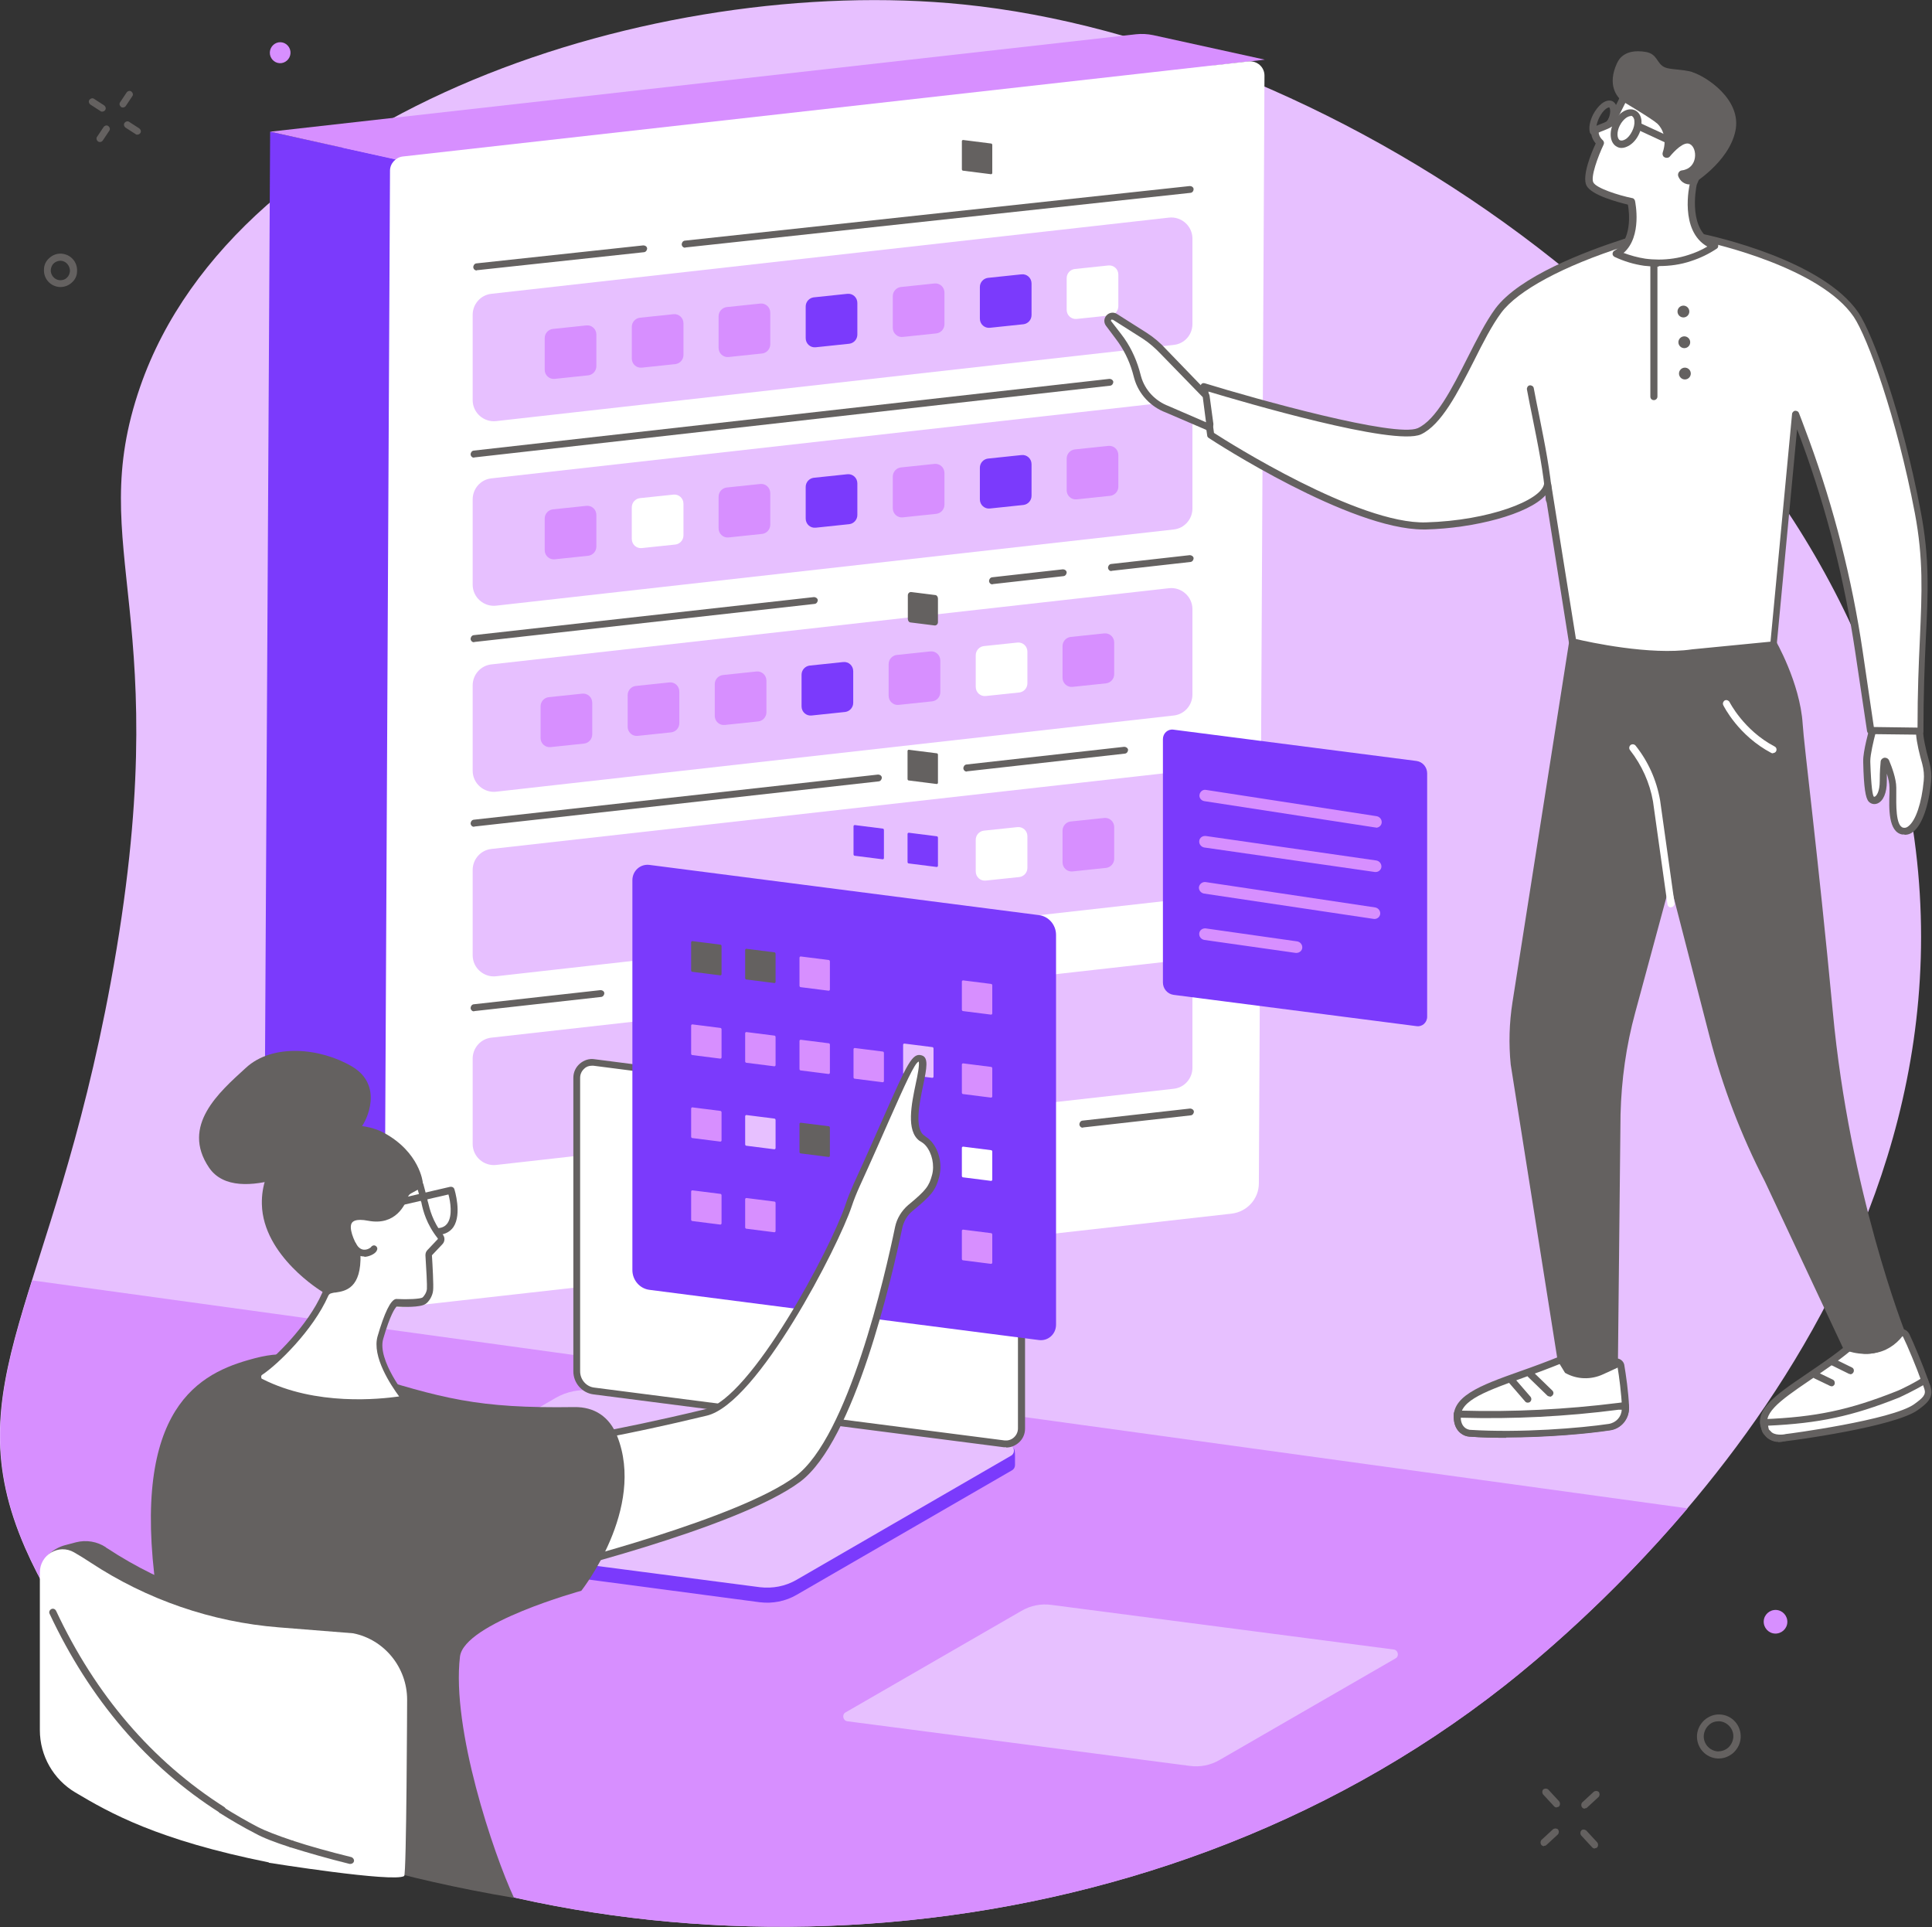 <?xml version="1.0" encoding="UTF-8"?>
<svg id="Layer_1" data-name="Layer 1" xmlns="http://www.w3.org/2000/svg" version="1.1" viewBox="0 0 654.4 652.6">
  <rect x="0" y="0" width="654.4" height="652.6" fill="#333333" stroke="none"/>
  <defs>
    <style>
      .cls-1 {
        fill: #d78fff;
      }

      .cls-1, .cls-2, .cls-3, .cls-4, .cls-5 {
        stroke-width: 0px;
      }

      .cls-2 {
        fill: #7b3afc;
      }

      .cls-3 {
        fill: #e7c0ff;
      }

      .cls-4 {
        fill: #fff;
      }

      .cls-5 {
        fill: #646160;
      }
    </style>
  </defs>
  <g id="b">
    <g id="c">
      <g>
        <path class="cls-3" d="M8.5,524.2c19.9,45.5,61.8,78.6,90.8,92.6,114.4,55.3,287.1,51,410.3-46,28.8-22.7,170.8-141.7,135.5-305.6C613.8,120.5,451.4,14.1,326.2,1.5,222.4-9,80.1,37.1,47.5,130.9c-19.5,56.2,13.1,76.5-10,201.8-20,108.5-53.3,135.8-29,191.5h0Z"/>
        <path class="cls-1" d="M10.9,433.6c-11,35.1-16.5,58-2.3,90.6,19.9,45.5,61.8,78.6,90.8,92.6,114.4,55.3,287.1,51,410.3-46,10.4-8.2,35.6-29,61.9-60L10.9,433.6h0Z"/>
        <path class="cls-3" d="M402.9,598l-115.9-15.1c-1.5-.2-1.9-2.3-.6-3l59.6-34.4c3.1-1.8,6.6-2.5,10.2-2l115.9,15.1c1.5.2,1.9,2.3.6,3l-59.6,34.4c-3.1,1.8-6.6,2.5-10.2,2h0Z"/>
        <polygon class="cls-2" points="130.3 443.3 89.6 389.4 91.5 44.6 135.8 54.3 130.3 443.3 130.3 443.3"/>
        <path class="cls-1" d="M135.3,54.3l-43.8-9.7L384.8,11.6c1.9-.2,3.9-.1,5.8.3l37.8,8.3L135.3,54.3h0Z"/>
        <path class="cls-4" d="M428.3,25.6l-1.9,375.1c0,5.3-4,9.7-9.3,10.3l-281.5,31.7c-2.9.3-5.4-1.9-5.4-4.8l1.9-380.1c0-2.4,1.9-4.5,4.3-4.8L422.9,20.8c2.9-.3,5.4,1.9,5.4,4.8h0Z"/>
        <path class="cls-3" d="M403.9,80.8v28.9c0,3.7-2.7,6.7-6.3,7.1l-229.5,25.8c-4.2.5-8-2.8-8-7.1v-28.9c0-3.6,2.7-6.7,6.3-7.1l229.5-25.8c4.2-.5,8,2.8,8,7.1h0Z"/>
        <path class="cls-1" d="M202,113.3v10.7c0,1.6-1.2,2.9-2.7,3.1l-11.4,1.2c-1.8.2-3.4-1.2-3.4-3.1v-10.7c0-1.6,1.2-2.9,2.7-3.1l11.4-1.2c1.8-.2,3.4,1.2,3.4,3.1h0Z"/>
        <path class="cls-1" d="M231.5,109.5v10.7c0,1.6-1.2,2.9-2.7,3.1l-11.4,1.2c-1.8.2-3.4-1.2-3.4-3.1v-10.7c0-1.6,1.2-2.9,2.7-3.1l11.4-1.2c1.8-.2,3.4,1.2,3.4,3.1h0Z"/>
        <path class="cls-1" d="M260.9,105.9v10.7c0,1.6-1.2,2.9-2.7,3.1l-11.4,1.2c-1.8.2-3.4-1.2-3.4-3.1v-10.7c0-1.6,1.2-2.9,2.7-3.1l11.4-1.2c1.8-.2,3.4,1.2,3.4,3.1h0Z"/>
        <path class="cls-2" d="M290.4,102.6v10.7c0,1.6-1.2,2.9-2.7,3.1l-11.4,1.2c-1.8.2-3.4-1.2-3.4-3.1v-10.7c0-1.6,1.2-2.9,2.7-3.1l11.4-1.2c1.8-.2,3.4,1.2,3.4,3.1h0Z"/>
        <path class="cls-1" d="M319.9,99.1v10.7c0,1.6-1.2,2.9-2.7,3.1l-11.4,1.2c-1.8.2-3.4-1.2-3.4-3.1v-10.7c0-1.6,1.2-2.9,2.7-3.1l11.4-1.2c1.8-.2,3.4,1.2,3.4,3.1h0Z"/>
        <path class="cls-2" d="M349.4,96v10.7c0,1.6-1.2,2.9-2.7,3.1l-11.4,1.2c-1.8.2-3.4-1.2-3.4-3.1v-10.7c0-1.6,1.2-2.9,2.7-3.1l11.4-1.2c1.8-.2,3.4,1.2,3.4,3.1h0Z"/>
        <path class="cls-4" d="M378.8,93v10.7c0,1.6-1.2,2.9-2.7,3.1l-11.4,1.2c-1.8.2-3.4-1.2-3.4-3.1v-10.7c0-1.6,1.2-2.9,2.7-3.1l11.4-1.2c1.8-.2,3.4,1.2,3.4,3.1h0Z"/>
        <path class="cls-3" d="M403.9,143.3v28.9c0,3.6-2.7,6.7-6.3,7.1l-229.5,25.8c-4.2.5-8-2.8-8-7.1v-28.9c0-3.6,2.7-6.7,6.3-7.1l229.5-25.8c4.2-.5,8,2.8,8,7.1h0Z"/>
        <path class="cls-1" d="M202,174.4v10.7c0,1.6-1.2,2.9-2.7,3.1l-11.4,1.2c-1.8.2-3.4-1.2-3.4-3.1v-10.7c0-1.6,1.2-2.9,2.7-3.1l11.4-1.2c1.8-.2,3.4,1.2,3.4,3.1h0Z"/>
        <path class="cls-4" d="M231.5,170.6v10.7c0,1.6-1.2,2.9-2.7,3.1l-11.4,1.2c-1.8.2-3.4-1.2-3.4-3.1v-10.7c0-1.6,1.2-2.9,2.7-3.1l11.4-1.2c1.8-.2,3.4,1.2,3.4,3.1h0Z"/>
        <path class="cls-1" d="M260.9,167v10.7c0,1.6-1.2,2.9-2.7,3.1l-11.4,1.2c-1.8.2-3.4-1.2-3.4-3.1v-10.7c0-1.6,1.2-2.9,2.7-3.1l11.4-1.2c1.8-.2,3.4,1.2,3.4,3.1h0Z"/>
        <path class="cls-2" d="M290.4,163.7v10.7c0,1.6-1.2,2.9-2.7,3.1l-11.4,1.2c-1.8.2-3.4-1.2-3.4-3.1v-10.7c0-1.6,1.2-2.9,2.7-3.1l11.4-1.2c1.8-.2,3.4,1.2,3.4,3.1h0Z"/>
        <path class="cls-1" d="M319.9,160.2v10.7c0,1.6-1.2,2.9-2.7,3.1l-11.4,1.2c-1.8.2-3.4-1.2-3.4-3.1v-10.7c0-1.6,1.2-2.9,2.7-3.1l11.4-1.2c1.8-.2,3.4,1.2,3.4,3.1h0Z"/>
        <path class="cls-2" d="M349.4,157.2v10.7c0,1.6-1.2,2.9-2.7,3.1l-11.4,1.2c-1.8.2-3.4-1.2-3.4-3.1v-10.7c0-1.6,1.2-2.9,2.7-3.1l11.4-1.2c1.8-.2,3.4,1.2,3.4,3.1h0Z"/>
        <path class="cls-1" d="M378.8,154.1v10.7c0,1.6-1.2,2.9-2.7,3.1l-11.4,1.2c-1.8.2-3.4-1.2-3.4-3.1v-10.7c0-1.6,1.2-2.9,2.7-3.1l11.4-1.2c1.8-.2,3.4,1.2,3.4,3.1h0Z"/>
        <path class="cls-3" d="M403.9,206.3v28.9c0,3.6-2.7,6.7-6.3,7.1l-229.5,25.8c-4.2.5-8-2.8-8-7.1v-28.9c0-3.6,2.7-6.7,6.3-7.1l229.5-25.8c4.2-.5,8,2.8,8,7.1h0Z"/>
        <path class="cls-1" d="M200.6,238v10.7c0,1.6-1.2,2.9-2.7,3.1l-11.4,1.2c-1.8.2-3.4-1.2-3.4-3.1v-10.7c0-1.6,1.2-2.9,2.7-3.1l11.4-1.2c1.8-.2,3.4,1.2,3.4,3.1h0Z"/>
        <path class="cls-1" d="M230.1,234.2v10.7c0,1.6-1.2,2.9-2.7,3.1l-11.4,1.2c-1.8.2-3.4-1.2-3.4-3.1v-10.7c0-1.6,1.2-2.9,2.7-3.1l11.4-1.2c1.8-.2,3.4,1.2,3.4,3.1h0Z"/>
        <path class="cls-1" d="M259.6,230.5v10.7c0,1.6-1.2,2.9-2.7,3.1l-11.4,1.2c-1.8.2-3.4-1.2-3.4-3.1v-10.7c0-1.6,1.2-2.9,2.7-3.1l11.4-1.2c1.8-.2,3.4,1.2,3.4,3.1h0Z"/>
        <path class="cls-2" d="M289,227.3v10.7c0,1.6-1.2,2.9-2.7,3.1l-11.4,1.2c-1.8.2-3.4-1.2-3.4-3.1v-10.7c0-1.6,1.2-2.9,2.7-3.1l11.4-1.2c1.8-.2,3.4,1.2,3.4,3.1h0Z"/>
        <path class="cls-1" d="M318.5,223.7v10.7c0,1.6-1.2,2.9-2.7,3.1l-11.4,1.2c-1.8.2-3.4-1.2-3.4-3.1v-10.7c0-1.6,1.2-2.9,2.7-3.1l11.4-1.2c1.8-.2,3.4,1.2,3.4,3.1h0Z"/>
        <path class="cls-4" d="M348,220.7v10.7c0,1.6-1.2,2.9-2.7,3.1l-11.4,1.2c-1.8.2-3.4-1.2-3.4-3.1v-10.7c0-1.6,1.2-2.9,2.7-3.1l11.4-1.2c1.8-.2,3.4,1.2,3.4,3.1h0Z"/>
        <path class="cls-1" d="M377.4,217.6v10.7c0,1.6-1.2,2.9-2.7,3.1l-11.4,1.2c-1.8.2-3.4-1.2-3.4-3.1v-10.7c0-1.6,1.2-2.9,2.7-3.1l11.4-1.2c1.8-.2,3.4,1.2,3.4,3.1h0Z"/>
        <path class="cls-3" d="M403.9,332.7v28.9c0,3.6-2.7,6.7-6.3,7.1l-229.5,25.8c-4.2.5-8-2.8-8-7.1v-28.9c0-3.6,2.7-6.7,6.3-7.1l229.5-25.8c4.2-.5,8,2.8,8,7.1h0Z"/>
        <path class="cls-3" d="M403.9,268.8v28.9c0,3.6-2.7,6.7-6.3,7.1l-229.5,25.8c-4.2.5-8-2.8-8-7.1v-28.9c0-3.6,2.7-6.7,6.3-7.1l229.5-25.8c4.2-.5,8,2.8,8,7.1h0Z"/>
        <path class="cls-4" d="M348,283.2v10.7c0,1.6-1.2,2.9-2.7,3.1l-11.4,1.2c-1.8.2-3.4-1.2-3.4-3.1v-10.7c0-1.6,1.2-2.9,2.7-3.1l11.4-1.2c1.8-.2,3.4,1.2,3.4,3.1h0Z"/>
        <path class="cls-1" d="M377.4,280.1v10.7c0,1.6-1.2,2.9-2.7,3.1l-11.4,1.2c-1.8.2-3.4-1.2-3.4-3.1v-10.7c0-1.6,1.2-2.9,2.7-3.1l11.4-1.2c1.8-.2,3.4,1.2,3.4,3.1h0Z"/>
        <path class="cls-5" d="M232.1,83.9c-.6,0-1.1-.4-1.2-1.1,0-.6.4-1.2,1-1.3l171.1-18.5c.7,0,1.2.4,1.3,1,0,.7-.4,1.2-1,1.3l-171.1,18.5s0,0-.1,0h0Z"/>
        <path class="cls-5" d="M161.5,91.6c-.6,0-1.1-.4-1.2-1.1,0-.6.4-1.2,1-1.3l56.6-6.1c.7,0,1.2.4,1.3,1,0,.6-.4,1.2-1,1.3l-56.6,6.1s0,0-.1,0h0Z"/>
        <path class="cls-5" d="M160.6,155c-.6,0-1.1-.4-1.2-1.1,0-.6.4-1.2,1-1.3l215.4-24.3c.6,0,1.2.4,1.3,1,0,.6-.4,1.2-1,1.3l-215.4,24.3s0,0-.1,0h0Z"/>
        <path class="cls-5" d="M376.5,193.4c-.6,0-1.1-.4-1.2-1.1,0-.6.4-1.2,1-1.3l26.7-3c.6,0,1.2.4,1.3,1,0,.6-.4,1.2-1,1.3l-26.7,3s0,0-.1,0h0Z"/>
        <path class="cls-5" d="M336.2,197.9c-.6,0-1.1-.4-1.2-1.1,0-.6.4-1.2,1-1.3l24-2.7c.7,0,1.2.4,1.3,1,0,.6-.4,1.2-1,1.3l-24,2.7s0,0-.1,0h0Z"/>
        <path class="cls-5" d="M160.6,217.5c-.6,0-1.1-.4-1.2-1.1,0-.6.4-1.2,1-1.3l115.3-12.9c.6,0,1.2.4,1.3,1,0,.6-.4,1.2-1,1.3l-115.3,12.9s0,0-.1,0h0Z"/>
        <path class="cls-5" d="M327.5,261.3c-.6,0-1.1-.4-1.2-1.1,0-.6.4-1.2,1-1.3l53.5-6c.6,0,1.2.4,1.3,1,0,.6-.4,1.2-1,1.3l-53.5,6s0,0-.1,0h0Z"/>
        <path class="cls-5" d="M160.6,280c-.6,0-1.1-.4-1.2-1.1,0-.6.4-1.2,1-1.3l137-15.3c.7,0,1.2.4,1.3,1,0,.6-.4,1.2-1,1.3l-137,15.3s0,0-.1,0h0Z"/>
        <path class="cls-5" d="M160.6,342.5c-.6,0-1.1-.4-1.2-1.1,0-.6.4-1.2,1-1.3l43-4.8c.7,0,1.2.4,1.3,1,0,.6-.4,1.2-1,1.3l-43,4.8s0,0-.1,0h0Z"/>
        <path class="cls-5" d="M366.8,381.9c-.6,0-1.1-.4-1.2-1.1,0-.6.4-1.2,1-1.3l36.5-4.1c.6,0,1.2.4,1.3,1,0,.6-.4,1.2-1,1.3l-36.5,4.1s0,0-.1,0h0Z"/>
        <path class="cls-2" d="M479.8,347.5l-82.3-10.6c-2.1-.3-3.6-2.1-3.6-4.2v-82.4c0-2,1.7-3.5,3.6-3.2l82.3,10.6c2.1.3,3.6,2.1,3.6,4.2v82.4c0,2-1.7,3.5-3.6,3.2h0Z"/>
        <path class="cls-1" d="M466,295.3c0,0-.2,0-.3,0l-57.8-8.3c-1.1-.2-1.8-1.2-1.7-2.2.1-1.1,1.1-1.8,2.2-1.7l57.8,8.3c1.1.2,1.8,1.2,1.7,2.2-.1,1-1,1.7-1.9,1.7h0Z"/>
        <path class="cls-1" d="M465.7,311.2c0,0-.2,0-.3,0l-57.6-8.6c-1.1-.2-1.8-1.2-1.7-2.2.2-1.1,1.2-1.8,2.2-1.7l57.5,8.6c1.1.2,1.8,1.2,1.7,2.2-.1,1-1,1.7-1.9,1.7h0Z"/>
        <path class="cls-1" d="M439.2,322.7c0,0-.2,0-.3,0l-31-4.4c-1.1-.2-1.8-1.2-1.7-2.2.1-1.1,1.1-1.8,2.2-1.7l31,4.4c1.1.2,1.8,1.2,1.7,2.2-.1,1-1,1.7-2,1.7h0Z"/>
        <path class="cls-1" d="M466,280.2c-.1,0-.2,0-.3,0l-57.8-8.9c-1.1-.2-1.8-1.2-1.6-2.2.2-1.1,1.2-1.8,2.2-1.6l57.8,8.9c1.1.2,1.8,1.2,1.7,2.2-.1,1-1,1.7-1.9,1.7h0Z"/>
        <path class="cls-2" d="M257.4,542.6l-141.1-18.7c-1.1-.1-1.7-1.1-1.7-2,0-.6,0-5.2,0-5.2l74.4-43c3.8-2.2,8.6-3,12.9-2.5l139.8,18.3c.8.1,1.6.7,1.9,1.4h0c.2.8.2,1.7.2,2.5,0,1,0,2.2,0,2.7,0,.7-.3,1.4-1,1.8l-73,42.2c-3.8,2.2-8.1,3-12.4,2.5h0Z"/>
        <path class="cls-3" d="M257.4,537.5l-141.1-18.4c-1.9-.2-2.4-2.8-.7-3.7l72.6-42c3.8-2.2,8.1-3,12.4-2.5l141.1,18.4c1.9.2,2.4,2.8.7,3.7l-72.6,42c-3.8,2.2-8.1,3-12.4,2.5h0Z"/>
        <path class="cls-1" d="M213.2,523.7l-34.1-4.5c-.5,0-.6-.7-.2-.9l16.5-9.1c.9-.5,2-.7,3-.6l34.1,4.5c.4,0,.6.7.2.9l-16.5,9.1c-.9.5-2,.7-3,.6h0Z"/>
        <path class="cls-5" d="M227.9,493.5s-.1,0-.2,0l-37.5-5c-.6,0-1.1-.7-1-1.3,0-.6.7-1.1,1.3-1l37.5,5c.6,0,1.1.7,1,1.3,0,.6-.6,1-1.2,1h0Z"/>
        <path class="cls-5" d="M217.7,500.2s-.1,0-.1,0l-14.9-1.8c-.7,0-1.1-.7-1-1.3,0-.6.7-1.1,1.3-1l14.9,1.8c.6,0,1.1.7,1,1.3,0,.6-.6,1-1.2,1h0Z"/>
        <path class="cls-4" d="M340.2,488.9l-139-17.9c-3.3-.4-5.8-3.3-5.8-6.7v-99.4c0-3.2,2.7-5.6,5.8-5.2l139,17.9c3.3.4,5.8,3.3,5.8,6.7v99.4c0,3.2-2.7,5.6-5.8,5.2h0Z"/>
        <path class="cls-5" d="M200.5,360.9c-1,0-1.9.3-2.6,1-.9.8-1.4,1.9-1.4,3.1v99.4c0,2.8,2.1,5.2,4.8,5.5l139,17.9h0c1.1.1,2.2-.2,3.1-1,.9-.8,1.4-1.9,1.4-3.1v-99.4c0-2.8-2.1-5.2-4.8-5.5l-139-17.9c-.2,0-.3,0-.5,0h0ZM340.8,490.1c-.3,0-.5,0-.8,0l-139-17.9c-3.9-.5-6.8-3.9-6.8-7.8v-99.4c0-1.9.8-3.6,2.2-4.8,1.4-1.2,3.2-1.8,5-1.5l139,17.9c3.9.5,6.8,3.9,6.8,7.8v99.4c0,1.9-.8,3.6-2.2,4.8-1.2,1-2.6,1.6-4.2,1.6h0Z"/>
        <path class="cls-2" d="M351.9,453.8l-131.9-17c-3.3-.4-5.8-3.3-5.8-6.7v-132c0-3.2,2.7-5.6,5.8-5.2l131.9,17c3.3.4,5.8,3.3,5.8,6.7v132c0,3.2-2.7,5.6-5.8,5.2h0Z"/>
        <path class="cls-5" d="M317.3,265.5l-9.5-1.2c-.2,0-.4-.2-.4-.5v-9.5c0-.2.2-.4.4-.4l9.5,1.2c.2,0,.4.2.4.5v9.5c0,.2-.2.4-.4.4h0Z"/>
        <path class="cls-5" d="M316.5,211.8l-8-1c-.6,0-1-.6-1-1.2v-8c0-.7.6-1.2,1.2-1.1l8,1c.6,0,1,.6,1,1.2v8c0,.7-.6,1.2-1.2,1.1h0Z"/>
        <path class="cls-5" d="M335.7,59l-9.5-1.2c-.2,0-.4-.2-.4-.5v-9.5c0-.2.2-.4.4-.4l9.5,1.2c.2,0,.4.2.4.5v9.5c0,.2-.2.4-.4.4h0Z"/>
        <path class="cls-5" d="M244,330.3l-9.5-1.2c-.2,0-.4-.2-.4-.5v-9.5c0-.2.2-.4.4-.4l9.5,1.2c.2,0,.4.2.4.5v9.5c0,.2-.2.4-.4.4h0Z"/>
        <path class="cls-5" d="M262.3,332.9l-9.5-1.2c-.2,0-.4-.2-.4-.5v-9.5c0-.2.2-.4.4-.4l9.5,1.2c.2,0,.4.2.4.5v9.5c0,.2-.2.4-.4.4h0Z"/>
        <path class="cls-1" d="M280.7,335.5l-9.5-1.2c-.2,0-.4-.2-.4-.5v-9.5c0-.2.2-.4.4-.4l9.5,1.2c.2,0,.4.2.4.5v9.5c0,.2-.2.4-.4.4h0Z"/>
        <path class="cls-2" d="M299,291l-9.5-1.2c-.2,0-.4-.2-.4-.5v-9.5c0-.2.2-.4.4-.4l9.5,1.2c.2,0,.4.2.4.5v9.5c0,.2-.2.4-.4.4h0Z"/>
        <path class="cls-2" d="M317.3,293.6l-9.5-1.2c-.2,0-.4-.2-.4-.5v-9.5c0-.2.2-.4.4-.4l9.5,1.2c.2,0,.4.2.4.5v9.5c0,.2-.2.4-.4.4h0Z"/>
        <path class="cls-1" d="M335.7,343.6l-9.5-1.2c-.2,0-.4-.2-.4-.5v-9.5c0-.2.2-.4.4-.4l9.5,1.2c.2,0,.4.2.4.5v9.5c0,.2-.2.4-.4.4h0Z"/>
        <path class="cls-1" d="M244,358.5l-9.5-1.2c-.2,0-.4-.2-.4-.5v-9.5c0-.2.2-.4.4-.4l9.5,1.2c.2,0,.4.2.4.5v9.5c0,.2-.2.4-.4.4h0Z"/>
        <path class="cls-1" d="M262.3,361.1l-9.5-1.2c-.2,0-.4-.2-.4-.5v-9.5c0-.2.2-.4.4-.4l9.5,1.2c.2,0,.4.2.4.5v9.5c0,.2-.2.4-.4.4h0Z"/>
        <path class="cls-1" d="M280.7,363.7l-9.5-1.2c-.2,0-.4-.2-.4-.5v-9.5c0-.2.2-.4.4-.4l9.5,1.2c.2,0,.4.2.4.5v9.5c0,.2-.2.4-.4.4h0Z"/>
        <path class="cls-1" d="M299,366.5l-9.5-1.2c-.2,0-.4-.2-.4-.5v-9.5c0-.2.2-.4.4-.4l9.5,1.2c.2,0,.4.2.4.5v9.5c0,.2-.2.4-.4.4h0Z"/>
        <path class="cls-3" d="M315.8,365l-9.5-1.2c-.2,0-.4-.2-.4-.5v-9.5c0-.2.2-.4.4-.4l9.5,1.2c.2,0,.4.2.4.5v9.5c0,.2-.2.4-.4.4h0Z"/>
        <path class="cls-1" d="M335.7,371.7l-9.5-1.2c-.2,0-.4-.2-.4-.5v-9.5c0-.2.2-.4.4-.4l9.5,1.2c.2,0,.4.2.4.5v9.5c0,.2-.2.4-.4.4h0Z"/>
        <path class="cls-1" d="M244,386.6l-9.5-1.2c-.2,0-.4-.2-.4-.5v-9.5c0-.2.2-.4.4-.4l9.5,1.2c.2,0,.4.2.4.5v9.5c0,.2-.2.4-.4.4h0Z"/>
        <path class="cls-3" d="M262.3,389.2l-9.5-1.2c-.2,0-.4-.2-.4-.5v-9.5c0-.2.2-.4.4-.4l9.5,1.2c.2,0,.4.2.4.5v9.5c0,.2-.2.4-.4.4h0Z"/>
        <path class="cls-5" d="M280.7,391.8l-9.5-1.2c-.2,0-.4-.2-.4-.5v-9.5c0-.2.2-.4.4-.4l9.5,1.2c.2,0,.4.2.4.5v9.5c0,.2-.2.4-.4.4h0Z"/>
        <path class="cls-4" d="M335.7,399.9l-9.5-1.2c-.2,0-.4-.2-.4-.5v-9.5c0-.2.2-.4.4-.4l9.5,1.2c.2,0,.4.2.4.5v9.5c0,.2-.2.4-.4.4h0Z"/>
        <path class="cls-1" d="M244,414.7l-9.5-1.2c-.2,0-.4-.2-.4-.5v-9.5c0-.2.2-.4.4-.4l9.5,1.2c.2,0,.4.2.4.5v9.5c0,.2-.2.4-.4.4h0Z"/>
        <path class="cls-1" d="M262.3,417.3l-9.5-1.2c-.2,0-.4-.2-.4-.5v-9.5c0-.2.2-.4.4-.4l9.5,1.2c.2,0,.4.2.4.5v9.5c0,.2-.2.4-.4.4h0Z"/>
        <path class="cls-3" d="M299,422.8l-9.5-1.2c-.2,0-.4-.2-.4-.5v-9.5c0-.2.2-.4.4-.4l9.5,1.2c.2,0,.4.2.4.5v9.5c0,.2-.2.4-.4.4h0Z"/>
        <path class="cls-1" d="M335.7,428l-9.5-1.2c-.2,0-.4-.2-.4-.5v-9.5c0-.2.2-.4.4-.4l9.5,1.2c.2,0,.4.2.4.5v9.5c0,.2-.2.4-.4.4h0Z"/>
        <path class="cls-4" d="M645.6,452.1c1.4,2.8,4.7,10.7,6.3,15.5,1,3-.4,6.3-3.2,7.7-8.1,3.9-28.6,7.7-45.6,11.7-1.2.3-3.4.1-4.9-2.5-5.1-9,12.7-15.4,28.7-28.7,0,0,1.2.7,3,1.2,2.9.9,7.1-.2,9.4-2.2l3.6-3.2c.9-.8,2.2-.5,2.7.5h0Z"/>
        <path class="cls-5" d="M627.1,457.2c-4.8,4-9.8,7.3-14.2,10.3-10.6,7.2-16.5,11.5-13.6,16.5,1.3,2.3,3.2,2,3.6,1.9,4.3-1,9-2,13.5-3,12.7-2.8,25.9-5.7,31.9-8.6,2.4-1.1,3.5-3.8,2.6-6.3-1.6-4.6-4.9-12.5-6.3-15.3h0c-.1-.2-.3-.3-.4-.3-.1,0-.3,0-.5.1l-3.6,3.2c-2.6,2.3-7.3,3.4-10.5,2.4-1-.3-1.9-.7-2.4-.9h0ZM602.3,488.3c-1.7,0-3.7-.8-5.1-3.2-4.1-7.1,4.1-12.6,14.4-19.6,4.5-3.1,9.7-6.5,14.6-10.6.4-.3.9-.4,1.3-.1,0,0,1.2.6,2.7,1.1,2.5.7,6.3-.1,8.3-1.9l3.6-3.2c.7-.6,1.6-.9,2.5-.7.9.2,1.6.7,2.1,1.6,1.4,2.9,4.7,10.8,6.4,15.6,1.2,3.6-.4,7.5-3.9,9.2-6.2,3-18.9,5.8-32.4,8.8-4.5,1-9.1,2-13.4,3-.4,0-.7.1-1.1.1h0Z"/>
        <path class="cls-4" d="M652.9,469.7c0,0,0,.1,0,.2,1,3-1.3,4.7-3.9,6.6-7.9,5.6-43.8,10.3-43.8,10.3,0,0-4.7,1-6.5-1.5-.3-.4-.6-.6-.7-1.1-.2-.5-.5-2.5-.5-2.5,18.2-.8,29.7-3.4,45.2-9.5,1.9-.8,7.6-3.6,9.2-4.8,0,0,.3.7,1,2.4h0Z"/>
        <path class="cls-5" d="M598.9,482.8c0,.5.2.9.2,1.1,0,.1,0,.2.3.4,0,.1.2.2.3.3,1.1,1.6,4.3,1.3,5.3,1,0,0,0,0,.1,0,.4,0,35.8-4.7,43.3-10.1,2.9-2.1,4.1-3.2,3.4-5.2h0c-.2-.5-.3-.9-.4-1.2-2.4,1.4-6.6,3.5-8.2,4.2-15.8,6.3-27.1,8.7-44.3,9.5h0ZM603.1,488.2c-1.8,0-4.1-.4-5.4-2.2,0,0-.1-.2-.2-.2-.2-.3-.5-.6-.7-1.2-.2-.6-.5-2.4-.6-2.6,0-.3,0-.7.2-1,.2-.3.5-.4.9-.4,17.7-.7,29-3.1,44.9-9.4,1.9-.7,7.4-3.5,8.9-4.7.3-.2.7-.3,1-.2.3,0,.6.3.8.7,0,0,.3.7,1,2.4,0,.1,0,.2,0,.2,1.3,3.9-1.7,6-4.3,7.9-7.9,5.7-42.3,10.3-44.3,10.5-.3,0-1.2.2-2.3.2h0Z"/>
        <path class="cls-5" d="M626.7,465.3c-.2,0-.4,0-.5-.1l-5.9-2.9c-.6-.3-.8-1-.5-1.6.3-.6,1-.8,1.6-.5l5.9,2.9c.6.3.8,1,.5,1.6-.2.4-.6.7-1.1.7h0Z"/>
        <path class="cls-5" d="M620.3,469.4c-.2,0-.4,0-.5-.1l-5.2-2.5c-.6-.3-.8-1-.6-1.6.3-.6,1-.8,1.6-.5l5.2,2.5c.6.3.8,1,.6,1.6-.2.4-.6.7-1.1.7h0Z"/>
        <path class="cls-4" d="M549,462.8c.5,3.1,1.4,8.8,1.6,14,.1,3.2-2.2,6-5.5,6.5-9.1,1.4-29.7,3.2-47.3,2-1.2,0-3.4-.9-4-3.9-2.3-10.3,16-13.1,35.5-21.3l3.5,3.2c1.9,1.7,4.6,2.2,6.9,1.1l6.8-3.1c1.1-.5,2.3.2,2.5,1.3h0Z"/>
        <path class="cls-5" d="M529.1,461.6c-4.7,1.9-9.3,3.6-13.5,5.1-14.1,5-22.1,8.2-20.7,14.5.6,2.7,2.6,2.9,2.9,3,17.4,1.1,37.7-.6,47.1-2,2.6-.4,4.5-2.7,4.5-5.3-.2-5.1-1-10.9-1.5-13.9h0c0-.2-.2-.4-.3-.4,0,0-.3-.1-.5,0l-6.8,3.1c-2.8,1.3-6,.7-8.2-1.3l-3-2.7h0ZM510.1,486.9c-4.2,0-8.3-.1-12.4-.4-1.9-.1-4.4-1.5-5.1-4.8-1.9-8.7,8.7-12.5,22.2-17.3,4.3-1.5,9.2-3.3,14.1-5.3.4-.2.9,0,1.3.2l3.5,3.2c1.5,1.4,3.7,1.8,5.6.9l6.8-3.1c.8-.4,1.8-.4,2.6,0,.8.4,1.4,1.2,1.5,2.1h0c.5,3,1.4,8.9,1.6,14.2.1,3.8-2.6,7.2-6.5,7.7-7.3,1.1-21.1,2.4-35.2,2.4h0Z"/>
        <path class="cls-4" d="M550.5,476s0,.5,0,.8c.1,3.2-2.2,6-5.5,6.5-9.1,1.4-29.7,3.2-47.3,2-1.2,0-3.4-.9-4-3.9-.2-.9-.1-2.6-.1-2.6h1.2c17.8.5,35.6-.4,53.3-2.6l2.4-.3h0Z"/>
        <path class="cls-5" d="M494.8,480.1c0,.4,0,.8.1,1.1.6,2.7,2.6,2.9,2.9,3,17.4,1.1,37.7-.6,47.1-2,2.5-.4,4.3-2.4,4.4-4.8h-1.1c-17.7,2.3-35.6,3.2-53.4,2.7h0,0ZM510.1,486.9c-4.2,0-8.3-.1-12.4-.4-1.9-.1-4.4-1.5-5.1-4.8-.2-1-.2-2.7-.2-2.9,0-.6.6-1.1,1.2-1.1h1.3c17.7.5,35.5-.4,53.1-2.6l2.4-.3c.3,0,.7,0,.9.3.3.2.4.5.4.8v.8c.2,3.8-2.6,7.2-6.4,7.7-7.3,1.1-21.1,2.4-35.2,2.4h0Z"/>
        <path class="cls-5" d="M524.9,472.9c-.3,0-.6-.1-.8-.3l-6.5-6.3c-.5-.5-.5-1.2,0-1.7.5-.5,1.2-.5,1.7,0l6.5,6.3c.5.5.5,1.2,0,1.7-.2.2-.5.4-.8.4h0Z"/>
        <path class="cls-5" d="M517.5,475c-.3,0-.7-.1-.9-.4l-5.8-6.7c-.4-.5-.4-1.2.1-1.7.5-.4,1.2-.4,1.7.1l5.8,6.7c.4.5.4,1.2-.1,1.7-.2.2-.5.3-.8.3h0Z"/>
        <path class="cls-5" d="M601.3,216.7s8.4,14.4,9.3,28.5c.4,6.9,5.2,44.4,10.2,97.4,5.7,61.2,24.5,108.6,24.5,108.6h0c-2.1,3.3-5.4,5.9-9.3,6.8-6.3,1.5-11.5-1-11.5-1l-26.7-56.9c-8.1-15.7-14.4-32.2-18.8-49.3l-13.3-51.6-11.8,43.6c-3.1,11.3-4.7,22.9-5,34.6l-.9,85.7-5,2.3c-4.1,1.9-8.9,1.8-12.9-.5l-2.5-4.1-15.9-100.3c-.7-7-.5-14.1.6-21.1l19.3-122.8h69.7,0Z"/>
        <path class="cls-4" d="M566,307.3c-.6,0-1.1-.4-1.2-1l-4.9-34.9c-1.1-6.3-3.8-12.3-7.8-17.4-.4-.5-.3-1.3.2-1.7.5-.4,1.3-.3,1.7.2,4.3,5.4,7.1,11.7,8.3,18.5l4.9,34.9c0,.6-.4,1.2-1,1.3,0,0-.1,0-.2,0h0Z"/>
        <path class="cls-4" d="M600.6,255.1c-.2,0-.4,0-.6-.1-11.2-5.9-16.1-15.8-16.3-16.2-.3-.6,0-1.3.5-1.6.6-.3,1.3,0,1.6.5,0,0,4.8,9.6,15.3,15.1.6.3.8,1,.5,1.6-.2.4-.6.6-1,.6h0Z"/>
        <path class="cls-4" d="M634.3,246.9s-2.2,7.7-2.1,10.7c0,3,.3,11.7,1.6,13,1.3,1.3,4-.4,4-6.1s.2-5.2.3-6.4c0-.4.6-.5.7-.1.8,1.9,2.3,5.9,2.3,8.6s-1,14,3.3,14.8c3.9.7,7.3-6.4,8.3-17,.2-2.1,0-4.1-.6-6.1-.9-3.1-2.1-8.1-2.1-10.9l-15.8-.5h0Z"/>
        <path class="cls-5" d="M638.5,256.6c.6,0,1.2.4,1.4,1,.9,2.1,2.4,6.2,2.4,9.1s0,1.2,0,1.9c0,3.4-.3,11.2,2.4,11.7.6.1,1.1,0,1.7-.5,2.5-1.9,4.5-7.9,5.2-15.4.2-1.9,0-3.8-.5-5.7-.9-3.1-1.9-7.2-2.1-10.1l-13.7-.4c-.7,2.6-1.8,7.4-1.8,9.4v.5c.3,8.7.8,11.2,1.2,11.7,0,0,.1,0,.3,0,.7-.3,1.7-1.9,1.7-5.3s.2-5.4.3-6.5c0-.7.6-1.3,1.3-1.4,0,0,.2,0,.2,0h0ZM645,282.6c-.3,0-.5,0-.7,0-4.7-.9-4.5-8.8-4.3-14.1,0-.7,0-1.3,0-1.8,0-1.4-.4-3.1-.9-4.7,0,.8,0,1.6,0,2.6,0,3.9-1.2,6.7-3.2,7.5-1,.4-2.1.2-2.9-.6-1.1-1.1-1.7-4.7-1.9-13.3v-.5c-.1-3.1,2-10.7,2.1-11,.1-.5.6-.9,1.2-.9l15.8.5c.6,0,1.2.5,1.2,1.2,0,2,.7,5.7,2.1,10.6.6,2.2.8,4.4.6,6.5-.8,8.4-3.1,14.8-6.1,17.1-.9.7-1.8,1-2.8,1h0Z"/>
        <path class="cls-4" d="M649.7,173.5c-6.3-33.2-16.3-60.2-20.9-66.9-12.4-18.2-52.6-26.3-52.6-26.3-3,2-21.8,3.3-25.4,1.6-.4.2-33.3,9.9-43.2,23.2-8.8,11.8-16.3,36.1-26.8,40.8-9.6,4.3-72.9-15.1-72.9-15.1l2.3,16.4s48.2,31.5,72.9,30.8c20.6-.6,40-7.3,41.1-14l8.5,53.2s24.4,6.1,40.5,3.7l27.5-2.7,7.4-78.1s1.4,3.7,3.5,9.3c8.4,23,14.5,46.9,18.1,71.1l4,26.8,17,.2c-.2-35.3,3.7-49.9-.9-74.1h0Z"/>
        <path class="cls-5" d="M576.2,80.3h0ZM634.7,246.2l14.8.2c0-12.1.4-21.6.8-30.1.7-15.8,1.2-27.1-1.7-42.5-6.2-32.6-16-59.5-20.7-66.5-11.3-16.6-47.1-24.8-51.5-25.7-4.2,2-21,3.1-25.6,1.7-.1,0-.2,0-.4.1-21,6.7-36.3,15-41.9,22.5-3.2,4.3-6.2,10.2-9.3,16.4-5.4,10.6-11,21.6-17.9,24.8-9.1,4.1-60.3-11-72-14.5l1.9,14c4.9,3.2,49,31,71.8,30.3,21.4-.6,39.1-7.5,40-13,0-.6.6-1,1.2-1h0c.6,0,1.1.4,1.2,1l8.4,52.5c4.2,1,25.2,5.6,39.3,3.5l26.6-2.6,7.3-77.1c0-.5.5-1,1-1.1.6,0,1.1.2,1.3.7,0,0,1.5,3.8,3.5,9.3,8.4,23,14.5,47,18.1,71.3l3.8,25.8h0ZM650.6,248.8h0l-17-.2c-.6,0-1.1-.4-1.2-1l-4-26.8c-3.6-24.1-9.6-48-18-70.9-.6-1.7-1.2-3.2-1.7-4.5l-6.9,73c0,.6-.5,1-1.1,1.1l-27.5,2.7c-16.1,2.4-39.9-3.4-40.9-3.7-.5-.1-.8-.5-.9-1l-7.9-49.8c-5.8,6.5-24.3,11.2-40.5,11.6-.3,0-.6,0-.9,0-24.9,0-70.8-29.7-72.7-31-.3-.2-.5-.5-.5-.8l-2.3-16.4c0-.4.1-.8.4-1.1s.7-.3,1.1-.2c17.5,5.4,64.6,18.5,72.1,15.2,6.2-2.8,11.6-13.4,16.8-23.7,3.2-6.3,6.2-12.3,9.5-16.8,8.1-10.9,30.4-19.3,43-23.4.3-.1.6-.2.6-.2.3-.1.7-.1,1,0,3.1,1.5,21.4.3,24.2-1.6.3-.2.6-.2.9-.2,4.2.9,41.2,9,53.3,26.8,4.8,7.1,14.9,34.5,21.1,67.4,3,15.7,2.5,27.2,1.7,43.1-.4,8.7-.8,18.6-.8,31.2,0,.3-.1.6-.3.8-.2.2-.5.3-.8.3h0Z"/>
        <path class="cls-5" d="M560.2,135.5h0c-.7,0-1.2-.5-1.2-1.2v-45c0-.7.6-1.2,1.2-1.2h0c.7,0,1.2.5,1.2,1.2v45c0,.7-.6,1.2-1.2,1.2h0Z"/>
        <path class="cls-5" d="M568.2,105.5c0-1.1.9-2,2-2s2,.9,2,2-.9,2-2,2-2-.9-2-2h0Z"/>
        <path class="cls-5" d="M568.5,115.9c0-1.1.9-2,2-2s2,.9,2,2-.9,2-2,2-2-.9-2-2h0Z"/>
        <path class="cls-5" d="M568.7,126.5c0-1.1.9-2,2-2s2,.9,2,2-.9,2-2,2-2-.9-2-2h0Z"/>
        <path class="cls-5" d="M524.8,170.5c-.6,0-1.1-.5-1.2-1.1-.8-9.8-2.6-18.4-4.6-28.4-.6-2.9-1.2-5.9-1.8-9.1-.1-.6.3-1.3.9-1.4.6-.1,1.3.3,1.4.9.6,3.2,1.2,6.2,1.8,9.1,2,10.1,3.8,18.8,4.6,28.7,0,.7-.4,1.2-1.1,1.3,0,0,0,0-.1,0h0Z"/>
        <path class="cls-4" d="M408.5,134.2c0-.1,0-.3-.2-.4l-14.2-14.7c-1.9-2.1-4.1-3.9-6.5-5.4l-10.1-6.4c-1.5-.9-3.1.9-2.1,2.3l3.3,4.4c2.7,3.5,4.7,7.5,5.9,11.7l.6,2.2c1.5,5,5.2,9,10.1,10.8l13.5,5.8c.5.2,1-.2.9-.7l-1.3-9.6h0Z"/>
        <path class="cls-5" d="M407.3,134.4h0ZM376.7,108.2c0,0-.2,0-.3.1-.1.2-.2.3,0,.5l3.4,4.4c2.8,3.6,4.8,7.7,6.1,12.1l.6,2.2c1.3,4.6,4.8,8.3,9.3,10l12.7,5.5-1.1-8.5-14.1-14.5c-1.9-2-3.9-3.8-6.2-5.3l-10.1-6.4c0,0-.1,0-.2,0h0ZM408.6,144h0ZM409.1,145.7c-.2,0-.5,0-.7-.2l-13.5-5.8c-5.1-1.9-9.2-6.2-10.7-11.5l-.6-2.2c-1.2-4.1-3.1-7.9-5.7-11.3l-3.3-4.4c-.8-1.1-.7-2.5.2-3.5.9-1,2.4-1.2,3.5-.5l10.1,6.4c2.5,1.6,4.7,3.5,6.7,5.7l14.1,14.6c.3.3.4.6.5,1l1.3,9.6c0,.7-.2,1.3-.7,1.7-.3.2-.7.4-1.1.4h0Z"/>
        <path class="cls-4" d="M561.8,89.1c3.7,0,7.2-.6,10.5-1.7,3-1,5.8-2.3,8.4-4.1-11.2-3.9-7.2-21-7.2-21,8.5-18.6,1.9-30.5-8.1-32.9-14.2-3.5-16,4.7-16,4.7-1.1,2.2-3.6,7.4-4.5,8-1.2.7-4,1.5-4.5,2-.5.6-.2,2.5,1.6,4.2,0,0-5.2,10.8-3.4,14,1.7,3.2,13.9,5.9,13.9,5.9,0,0,2.9,13.1-5.1,17.6,3,1.4,6.3,2.4,9.7,2.9,1.5.2,3.1.3,4.7.3h0Z"/>
        <path class="cls-5" d="M541.2,45h0ZM549.8,85.6c2.4.9,4.9,1.6,7.5,2,1.5.2,3.1.3,4.5.3,3.4,0,6.9-.5,10.2-1.6,2.2-.7,4.3-1.6,6.3-2.8-9.5-5.4-6.1-20.7-5.9-21.4,0,0,0-.2,0-.2,4.2-9.3,4.9-17.7,2-23.7-1.9-3.9-5.2-6.6-9.3-7.6-5.1-1.3-9.2-1.1-11.8.5-2.2,1.3-2.7,3.2-2.7,3.3,0,0,0,.2,0,.3-2.8,5.7-4.1,7.9-5,8.4-.6.4-1.5.7-2.4,1.1-.6.2-1.3.5-1.7.7,0,.4.2,1.5,1.4,2.6.4.4.5.9.3,1.4-2,4.2-4.5,11.1-3.5,12.9,1,1.9,8.3,4.3,13.2,5.3.4,0,.8.5.9.9.1.5,2.5,12-3.8,17.6h0ZM561.8,90.3c-1.6,0-3.2-.1-4.9-.3-3.5-.5-6.8-1.5-10-3-.4-.2-.7-.6-.7-1s.2-.9.6-1.1c6.1-3.4,5.1-12.9,4.6-15.6-3.2-.8-12.2-3.1-14-6.4-1.7-3.2,1.7-11.4,3.1-14.3-1.6-1.9-1.9-4.1-1.1-5.1.4-.6,1.3-.9,2.8-1.5.7-.3,1.6-.6,2-.9.3-.3,1.4-1.8,4.1-7.4.2-.6,1-3,3.7-4.6,3.2-2,7.8-2.3,13.7-.9,4.8,1.2,8.7,4.3,10.9,8.8,3.2,6.6,2.5,15.7-1.9,25.6-.3,1.4-3.1,16.1,6.5,19.5.4.1.7.5.8,1,0,.4-.1.9-.5,1.1-2.7,1.8-5.6,3.2-8.7,4.2-3.5,1.2-7.2,1.7-10.9,1.7h0Z"/>
        <path class="cls-5" d="M573.3,24.4c-3.6-1-7.7-.8-9.4-1.6-2.8-1.2-2.4-4.5-6.4-5.2-3.5-.6-6.8-.2-8.9,2.3-.3.4-.6.9-.9,1.5-3.4,7.4,0,11.4,1.7,12.8,0,0,10.3,6.1,12,7.7,1.6,1.5,3.4,5,1.8,9.7-.2.6,0,1.3.5,1.6h0c.6.4,1.5.3,1.9-.2,1.5-1.8,4.8-5.3,6.8-4.2,2.6,1.3,2.8,8.2-2.7,8.9-1,.1-1.6,1.2-1.2,2.1.6,1.4,2,3,4.7,2.6,0,0,12.3-7.3,14.6-18s-10-18.6-14.7-20h0Z"/>
        <path class="cls-5" d="M539.6,45.7c-.5,0-1-.4-1.1-.9-.4-1.6,0-3.8,1.1-6,.8-1.5,1.8-2.8,2.9-3.7,1.8-1.4,3.1-1.1,3.7-.8.6.3,1.6,1.2,1.6,3.5,0,1.4-.5,3-1.3,4.5-.3.6-1,.8-1.6.5-.6-.3-.8-1-.5-1.6.6-1.2,1-2.5,1-3.5,0-.8-.2-1.2-.3-1.3s-.5,0-1.2.5c-.8.6-1.6,1.7-2.2,2.9-.9,1.9-1.2,3.5-.9,4.4.2.6-.2,1.3-.8,1.4-.1,0-.2,0-.3,0h0Z"/>
        <path class="cls-5" d="M554,45.1h0ZM552.4,39.3c-1.1,0-2.6,1.1-3.7,3.1-1.2,2.3-1,4.6,0,5.1.5.2,1.1.1,1.8-.3.9-.5,1.7-1.5,2.3-2.7.6-1.2.9-2.4.8-3.5,0-.8-.4-1.4-.8-1.7-.2,0-.3-.1-.5-.1h0ZM549.3,50.1c-.6,0-1.1-.1-1.6-.4-2.4-1.2-2.8-4.9-1.1-8.3,1.8-3.5,5-5.2,7.3-4,1.2.6,2,1.9,2.1,3.6.1,1.5-.2,3.2-1,4.7h0c-.8,1.6-1.9,2.8-3.2,3.6-.9.5-1.7.8-2.6.8h0Z"/>
        <path class="cls-5" d="M547.8,42.7c-.4,0-.9-.3-1.1-.7,0-.1-.3-.5-.6-.5-.6,0-1.2-.5-1.2-1.1,0-.7.5-1.2,1.1-1.2,1.5,0,2.5,1.2,2.8,1.9.3.6,0,1.3-.6,1.6-.2,0-.3.1-.5.1h0Z"/>
        <path class="cls-5" d="M566.8,49.4c-.2,0-.3,0-.5-.1l-11.9-5.5c-.6-.3-.9-1-.6-1.6.3-.6,1-.9,1.6-.6l11.9,5.5c.6.3.9,1,.6,1.6-.2.4-.6.7-1.1.7h0Z"/>
        <path class="cls-4" d="M189.2,488.4s17.1-2.2,50-10.2c16.4-3.9,43.5-56.1,48.2-70.1.8-2.4,1.7-4.7,2.8-6.9,15.7-34.5,18.5-43.7,21.5-42.8,3.4,1-6.2,22.1.4,27,.6.4,1.4.8,2.3,1.9,2.4,2.8,3.4,7.2,2.3,10.9-1.1,4.1-2.2,5.6-8.5,10.8-2,1.7-3.5,4-4,6.6-3.3,16.1-16,71.6-34.2,85.2-21.4,15.9-90.8,32.6-90.8,32.6l9.9-45h0Z"/>
        <path class="cls-5" d="M190.2,489.5l-9.3,42.4c11.1-2.8,69.6-17.8,88.6-32,17.8-13.3,30.3-68,33.7-84.5.6-2.8,2.2-5.4,4.4-7.3,6.2-5.1,7.1-6.5,8.1-10.2.9-3.3,0-7.4-2.1-9.9-.6-.7-1.2-1.1-1.7-1.4-.2-.1-.3-.2-.5-.3-4.5-3.4-2.7-12.3-1.2-19.4.6-2.7,1.3-6.4,1-7.4-1.3.2-4.8,8.1-10,19.8-2.6,5.9-5.8,13.2-10,22.4-1.1,2.4-2,4.7-2.7,6.8-4.4,13.3-31.8,66.8-49.1,70.9-28.6,6.9-45.5,9.5-49.3,10.1h0ZM179.3,534.6c-.3,0-.6-.1-.8-.3-.3-.3-.4-.7-.3-1.1l9.9-45c.1-.5.5-.9,1-.9.2,0,17.4-2.3,49.9-10.1,15.4-3.7,42.3-54.1,47.4-69.3.7-2.2,1.7-4.6,2.8-7.1,4.2-9.1,7.4-16.5,10-22.3,8.1-18.3,9.8-22.1,13-21.1,2.4.7,1.7,4.3.5,10.1-1.3,6.1-3,14.6.3,17,.1,0,.2.2.4.3.6.4,1.3.9,2.1,1.8,2.7,3.1,3.7,7.9,2.6,12-1.2,4.5-2.6,6.2-8.9,11.4-1.9,1.5-3.1,3.6-3.6,5.9-3.5,16.7-16.1,72.1-34.6,85.9-21.3,15.9-88.4,32.1-91.3,32.8,0,0-.2,0-.3,0h0Z"/>
        <path class="cls-5" d="M194.5,476.5c-33,.5-44.5-2.9-73.3-11.8-20.1-6.2-24.5-7.8-37.2-4.1-18.2,5.2-40.9,18.6-30.1,84.4,2.1,12.9,16.9,63.6,40.7,76,10.5,5.5,40.8,15.2,79.5,21.7-7-15.1-21.2-57.2-18.3-81.7,1.4-11.4,41.1-22.3,41.1-22.3,0,0,22-27.8,12.1-52.5-2.6-6.4-7.6-9.8-14.5-9.7h0Z"/>
        <path class="cls-5" d="M125.5,548.4s0,0,0,0l-25-2c-22.9-1.8-44.9-9.4-64.2-22.1-.2,0-.3-.2-.4-.3-3-2-6.7-2.6-10.2-1.7l-3.4.9c-2.1.5-4.1,1.6-5.7,3.1-.4.4-.6.6-.6.7l3.2,18.8c14.3,30.5,36.1,56.8,69.3,74,6.9,3.6,27.3,11.5,55.3,15,0-6.8-.1-15.9-.1-15.9v-48.1c0-10.9-7.6-20.3-18.2-22.5h0Z"/>
        <path class="cls-4" d="M91.1,630.7c-37.9-7.6-54-16.8-65.6-23.7-7.4-4.4-12-12.4-12-21.1v-53.4c0-6,6.4-9.8,11.6-6.8h0c1.9,1.1,3.7,2.2,5.5,3.4,19.1,12.6,41.1,20.2,63.9,22l25.1,2c10.6,2.1,18.3,11.6,18.3,22.5,0,0-.2,59.2-1,59.7-3.5,2.3-45.9-4.5-45.9-4.5h0Z"/>
        <path class="cls-5" d="M118.7,631.2c0,0-.2,0-.3,0-7.3-1.8-14.2-3.8-20-5.6-.6-.2-1-.9-.8-1.5.2-.6.9-1,1.5-.8,5.7,1.9,12.6,3.8,19.9,5.6.6.2,1,.8.9,1.4-.1.5-.6.9-1.2.9h0Z"/>
        <path class="cls-5" d="M98.8,625.6c-.1,0-.3,0-.4,0-5.3-1.7-9.4-3.3-11.9-4.7-4.1-2.1-8.2-4.5-12-6.9-.6-.4-.7-1.1-.4-1.6.4-.5,1.1-.7,1.6-.4,3.8,2.4,7.8,4.7,11.8,6.8,2.4,1.2,6.5,2.8,11.6,4.5.6.2,1,.9.8,1.5-.2.5-.6.8-1.1.8h0Z"/>
        <path class="cls-5" d="M75.1,614.1c-.2,0-.4,0-.6-.2-24.7-15.7-44.1-38.4-57.7-67.4-.3-.6,0-1.3.6-1.6.6-.3,1.3,0,1.6.6,13.4,28.6,32.6,50.9,56.9,66.4.6.4.7,1.1.4,1.6-.2.4-.6.5-1,.5h0Z"/>
        <path class="cls-5" d="M109.1,437.4s-20-12-20.4-29.6c-.3-12.4,8.3-22.9,20.3-25.9,6.1-1.5,15.3-1.4,21,1.7,12.2,6.6,13.2,16.8,13.2,16.8,0,0-16.8,50.6-34.1,37h0Z"/>
        <path class="cls-5" d="M122.3,381.8c1.9-2.3,7.7-14.2-3-20.6-10.8-6.4-27-7.9-36,.4-9.1,8.3-22.1,19.6-12.5,33.8,9.6,14.2,40.2-3.2,40.2-3.2l11.3-10.4h0Z"/>
        <path class="cls-4" d="M142.4,401.2s1,3.8,1.4,5.4c.4,1.6,1.2,6.7,5.5,12.1.4.5.4,1.3,0,1.7l-3.5,3.7c-.2.3-.4.6-.3.9.1,2.2.6,10.1.5,11.6-.2,1.7-1.4,3.4-2.1,3.8-1.7,1.1-9.4.7-9.4.7,0,0-2.1.3-5.3,11.8-2.3,8,8.3,20.9,8.3,20.9,0,0-26.9,5.5-49-5.6-1.4-.7-1.3-2.7,0-3.6,5.1-3.3,16.9-14.9,21.9-26.2.3-.7.8-1.2,1.5-1.5,2.8-1,9.6.7,9.2-12.2,0-.3-.1-.7-.3-.9-1.4-2.3-8-13.9,4.4-11.5,8.2,1.6,11.1-4.3,12-7.1.3-.9.9-1.6,1.8-2.1l3.5-1.9h0Z"/>
        <path class="cls-5" d="M122.1,413.1c-1.4,0-2.4.3-2.9,1-1.1,1.6.4,5.7,2.5,9,.3.5.4,1,.4,1.5.4,11.7-5.1,12.6-8.4,13.1-.6,0-1.2.2-1.6.3-.4.1-.7.4-.9.8-5.2,11.8-17.3,23.4-22.3,26.7-.4.2-.5.6-.4.9,0,.2,0,.5.4.6,18.1,9.2,39.9,6.8,46.3,5.9-2.8-3.8-9.3-13.5-7.3-20.4,2.3-7.9,4.4-12.3,6.2-12.6,0,0,.2,0,.3,0,3.6.2,7.9,0,8.7-.5.4-.3,1.4-1.6,1.5-2.9.1-1.1-.2-6.9-.5-11.4,0-.7.2-1.3.7-1.8l3.5-3.7s0-.1,0-.2c-3.9-4.9-5-9.5-5.5-11.8,0-.3-.1-.5-.2-.7-.3-1-.7-2.7-1.1-4l-2.2,1.2c-.6.3-1,.8-1.2,1.4-.8,2.3-4,9.7-13.4,7.9-1-.2-2-.3-2.8-.3h0ZM121.2,476.4c-9.6,0-22.1-1.4-33.4-7.2-1-.5-1.6-1.5-1.6-2.6,0-1.2.5-2.4,1.5-3,5.1-3.4,16.7-14.9,21.4-25.7.4-1,1.2-1.7,2.2-2.1.6-.2,1.3-.3,2-.4,3-.5,6.8-1,6.4-10.6,0-.1,0-.3-.1-.4-1.5-2.4-4.7-8.3-2.4-11.6,1.3-1.9,4-2.4,8-1.6,7,1.4,9.7-3.4,10.7-6.3.4-1.2,1.2-2.2,2.3-2.8l3.5-1.9c.3-.2.7-.2,1,0,.3.1.6.4.7.8,0,0,1,3.7,1.4,5.4,0,.2.1.5.2.8.5,2.1,1.5,6.4,5,10.9.8,1,.7,2.4-.2,3.3l-3.5,3.7c.2,3.1.6,10.3.4,11.9-.2,2.1-1.6,4-2.6,4.6-1.8,1.2-7.5,1-9.8.9-.5.5-2.1,2.6-4.5,10.9-2.1,7.3,8,19.7,8.1,19.9.3.3.3.8.2,1.1-.1.4-.5.7-.9.8-.5.1-7.2,1.4-16.4,1.4h0Z"/>
        <path class="cls-5" d="M125.5,422.5h0ZM123.4,425.5c-1.4,0-3.5-.5-5-3.4-.3-.6,0-1.3.5-1.6.6-.3,1.3,0,1.6.5.7,1.3,1.6,2.1,2.7,2.2,1.2.1,2.2-.6,2.4-.8.3-.5.9-.8,1.4-.6.6.2,1,.9.7,1.5-.3,1.1-2.2,2.1-3.9,2.3-.1,0-.3,0-.4,0h0Z"/>
        <path class="cls-5" d="M148.5,418.3c-.6,0-1.1-.5-1.2-1.1,0-.7.4-1.2,1.1-1.3,1.5-.1,2.5-.7,3.2-1.7,1.7-2.5,1-7.2.3-9.7l-26.5,6.1c-.6.1-1.3-.2-1.4-.9-.1-.6.3-1.3.9-1.4l27.6-6.4c.6-.1,1.2.2,1.4.8.1.3,2.6,8.4-.3,12.8-1.1,1.6-2.8,2.5-5,2.7,0,0,0,0,0,0h0Z"/>
        <path class="cls-5" d="M540.2,626c-.3,0-.6-.1-.9-.4l-3.7-4c-.4-.5-.4-1.2,0-1.7s1.2-.4,1.7,0l3.7,4c.4.5.4,1.2,0,1.7-.2.2-.5.3-.8.3h0Z"/>
        <path class="cls-5" d="M527.3,612.1c-.3,0-.6-.1-.9-.4l-3.7-4c-.4-.5-.4-1.2,0-1.7.5-.4,1.2-.4,1.7,0l3.7,4c.4.5.4,1.2,0,1.7-.2.2-.5.3-.8.3h0Z"/>
        <path class="cls-5" d="M536.8,612.5c-.3,0-.6-.1-.9-.4-.4-.5-.4-1.2,0-1.7l3.9-3.6c.5-.4,1.2-.4,1.7,0,.4.5.4,1.2,0,1.7l-3.9,3.6c-.2.2-.5.3-.8.3h0Z"/>
        <path class="cls-5" d="M523,625.2c-.3,0-.6-.1-.9-.4-.4-.5-.4-1.2,0-1.7l3.9-3.6c.5-.4,1.2-.4,1.7,0,.4.5.4,1.2,0,1.7l-3.9,3.6c-.2.2-.5.3-.8.3h0Z"/>
        <path class="cls-5" d="M46.5,45.6c-.2,0-.4,0-.6-.2l-3.4-2.2c-.5-.4-.7-1.1-.3-1.6.4-.5,1.1-.7,1.6-.3l3.4,2.2c.5.4.7,1.1.3,1.6-.2.3-.6.5-1,.5h0Z"/>
        <path class="cls-5" d="M34.6,37.8c-.2,0-.4,0-.6-.2l-3.4-2.2c-.5-.4-.7-1.1-.3-1.6s1.1-.7,1.6-.3l3.4,2.2c.5.4.7,1.1.3,1.6-.2.3-.6.5-1,.5h0Z"/>
        <path class="cls-5" d="M41.6,36.4c-.2,0-.4,0-.6-.2-.5-.4-.7-1.1-.3-1.6l2.2-3.3c.4-.5,1.1-.7,1.6-.3s.7,1.1.3,1.6l-2.2,3.3c-.2.3-.6.5-1,.5h0Z"/>
        <path class="cls-5" d="M33.9,48.1c-.2,0-.4,0-.7-.2-.5-.4-.7-1.1-.3-1.6l2.2-3.3c.4-.5,1.1-.7,1.6-.3s.7,1.1.3,1.6l-2.2,3.3c-.2.3-.6.5-1,.5h0Z"/>
        <path class="cls-5" d="M582.1,582.9c-1.2,0-2.4.4-3.3,1.3-1,.9-1.6,2.2-1.7,3.5-.2,2.8,2,5.2,4.7,5.4,1.3,0,2.6-.4,3.6-1.3,1-.9,1.6-2.2,1.7-3.5.2-2.8-2-5.2-4.7-5.4h0c0,0-.2,0-.3,0h0ZM582.2,595.5c-.1,0-.3,0-.4,0-4.1-.2-7.2-3.7-7-7.8.1-2,1-3.8,2.5-5.2,1.5-1.3,3.3-2,5.3-1.9h0c4.1.2,7.2,3.7,7,7.8-.1,2-1,3.8-2.5,5.2-1.4,1.2-3.1,1.9-4.9,1.9h0Z"/>
        <path class="cls-5" d="M20.5,88.3c-.8,0-1.6.3-2.2.8-.7.6-1,1.4-1.1,2.3-.1,1.8,1.3,3.4,3.1,3.5.9,0,1.7-.2,2.3-.8.7-.6,1-1.4,1.1-2.3,0-1.8-1.3-3.4-3.1-3.5h0c0,0-.1,0-.2,0h0ZM20.5,97.2c-.1,0-.2,0-.3,0-3.1-.2-5.5-2.8-5.3-6,0-1.5.7-2.9,1.9-3.9,1.1-1,2.6-1.5,4-1.4,3.1.2,5.5,2.8,5.3,6,0,1.5-.7,2.9-1.9,3.9-1,.9-2.4,1.4-3.7,1.4h0Z"/>
        <path class="cls-1" d="M601.6,545.2c2.2.1,3.9,2,3.8,4.2-.1,2.2-2,3.9-4.2,3.8-2.2-.1-3.9-2-3.8-4.2.1-2.2,2-3.9,4.2-3.8h0Z"/>
        <path class="cls-1" d="M95.1,14.3c1.9.1,3.4,1.8,3.3,3.7-.1,2-1.8,3.5-3.7,3.4-1.9-.1-3.4-1.8-3.3-3.7.1-2,1.8-3.5,3.7-3.4h0Z"/>
      </g>
    </g>
  </g>
</svg>